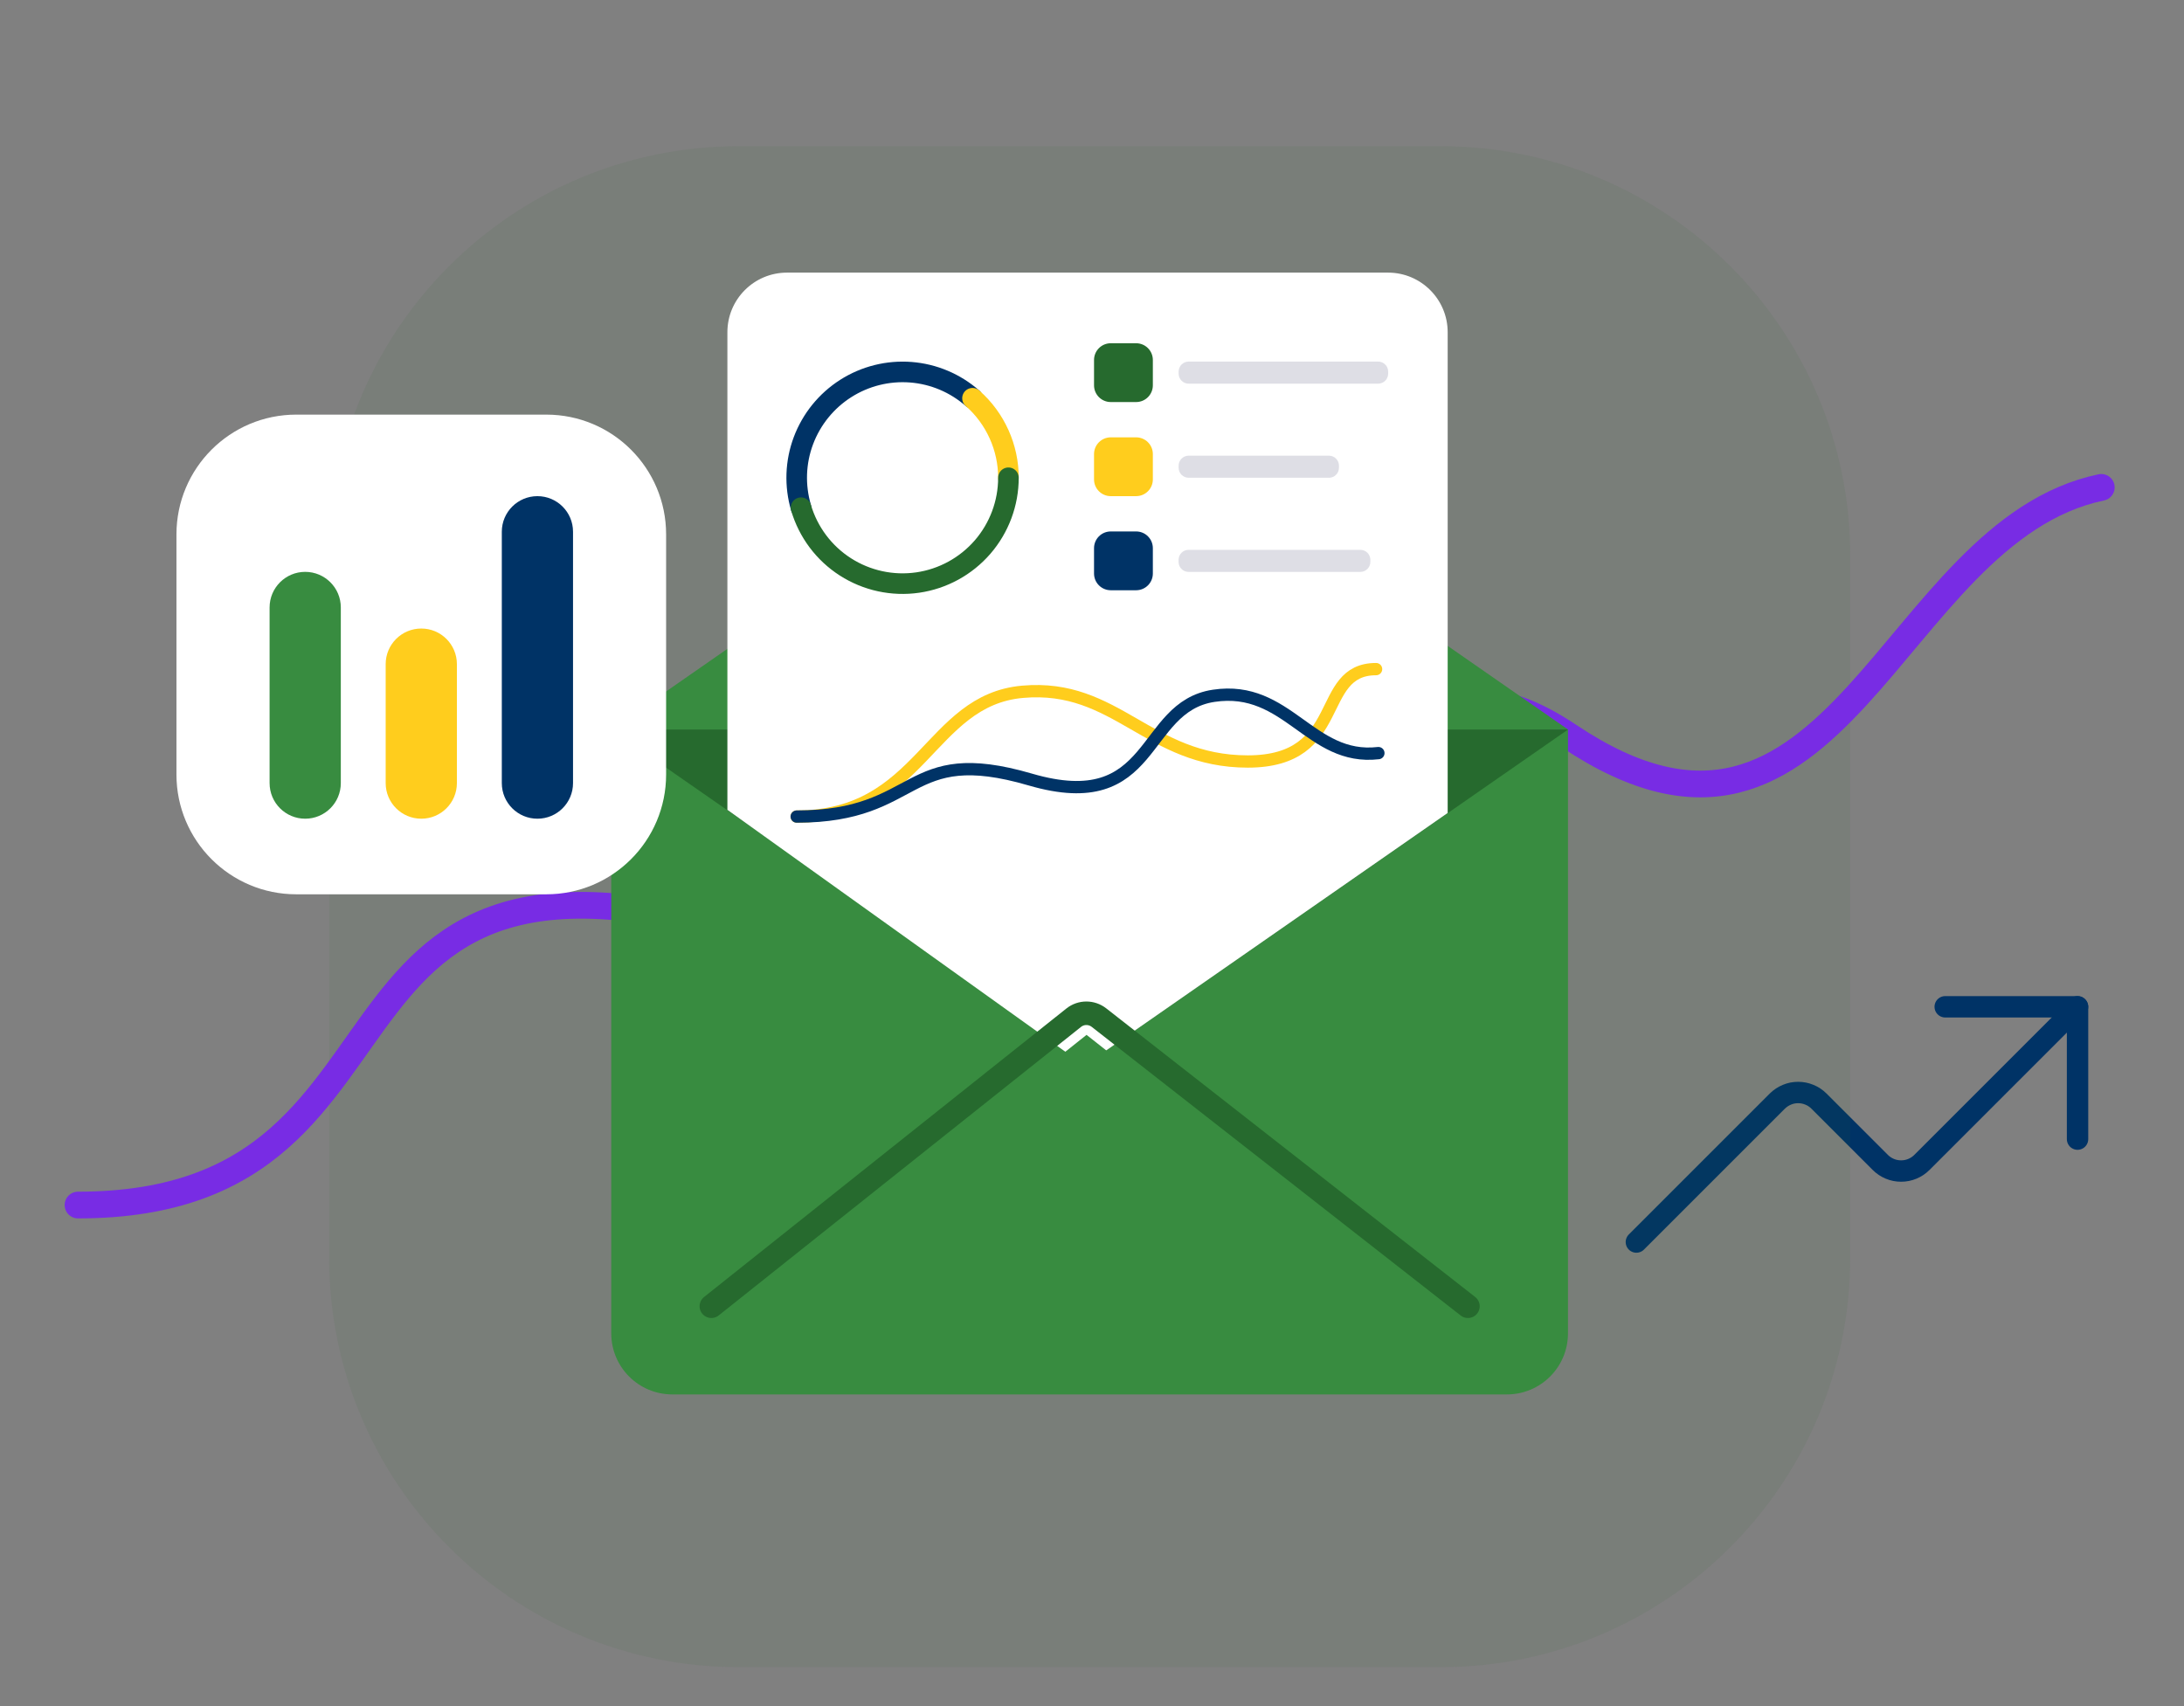 <svg xmlns="http://www.w3.org/2000/svg" xmlns:xlink="http://www.w3.org/1999/xlink" id="Layer_2" viewBox="0 0 408.46 319.11"><rect x="0" y="0" width="408.46" height="319.11" fill="#808080" stroke="none"/><defs><style>      .cls-1, .cls-2, .cls-3 {        stroke-width: 3.85px;      }      .cls-1, .cls-2, .cls-3, .cls-4, .cls-5, .cls-6, .cls-7, .cls-8, .cls-9, .cls-10, .cls-11, .cls-12, .cls-13, .cls-14, .cls-15, .cls-16 {        fill: none;      }      .cls-1, .cls-2, .cls-3, .cls-4, .cls-5, .cls-6, .cls-8, .cls-9, .cls-10, .cls-11, .cls-12, .cls-13, .cls-14, .cls-15, .cls-16 {        stroke-linecap: round;      }      .cls-1, .cls-15 {        stroke: #266a2e;      }      .cls-17 {        fill: rgba(255, 255, 255, 0);      }      .cls-2, .cls-10 {        stroke: #ffcd1d;      }      .cls-3, .cls-9, .cls-16 {        stroke: #036;      }      .cls-4, .cls-8 {        stroke-width: 3.2px;      }      .cls-4, .cls-12, .cls-14 {        stroke: rgba(27, 118, 255, 0);      }      .cls-18 {        fill: rgba(120, 44, 228, 0);      }      .cls-19 {        fill: #fff;      }      .cls-5 {        stroke: #782ce4;        stroke-width: 5px;      }      .cls-6, .cls-8 {        stroke: rgba(255, 205, 29, 0);      }      .cls-6, .cls-12 {        stroke-width: 1.8px;      }      .cls-20, .cls-21 {        fill: #266a2e;      }      .cls-22 {        fill: rgba(255, 150, 27, 0);      }      .cls-9, .cls-10 {        stroke-width: 2.3px;      }      .cls-23 {        fill: #ffcd1d;      }      .cls-11, .cls-13 {        stroke: rgba(120, 44, 228, 0);      }      .cls-11, .cls-14 {        stroke-width: 3px;      }      .cls-24 {        fill: rgba(244, 38, 62, 0);      }      .cls-13, .cls-16 {        stroke-width: 4px;      }      .cls-25 {        fill: rgba(27, 118, 255, 0);      }      .cls-14, .cls-16 {        stroke-linejoin: round;      }      .cls-26 {        fill: #036;      }      .cls-15 {        stroke-width: 4.4px;      }      .cls-27 {        fill: #bebfcc;        opacity: .5;      }      .cls-27, .cls-21 {        isolation: isolate;      }      .cls-28 {        fill: rgba(255, 205, 29, 0);      }      .cls-21 {        opacity: .08;      }      .cls-29 {        clip-path: url(#clippath);      }      .cls-30 {        fill: #388c40;      }    </style><clipPath id="clippath"><rect class="cls-7" width="408.46" height="319.11"></rect></clipPath></defs><g id="Layer_1-2" data-name="Layer_1"><g class="cls-29"><g><g><path class="cls-14" d="M388.55,213.06v-24.75h-24.75"></path><path class="cls-14" d="M388.55,188.31l-29.11,29.11c-.51.51-1.12.92-1.78,1.19-.67.28-1.38.42-2.11.42s-1.44-.14-2.11-.42c-.67-.28-1.27-.68-1.78-1.19l-11.47-11.47c-.51-.51-1.12-.92-1.79-1.19-.67-.28-1.38-.42-2.11-.42s-1.44.14-2.1.42c-.67.28-1.27.68-1.79,1.19l-26.36,26.36"></path></g><path class="cls-16" d="M388.55,213.06v-24.75h-24.75"></path><path class="cls-16" d="M388.55,188.31l-29.11,29.11c-.51.51-1.12.92-1.78,1.19-.67.28-1.38.42-2.11.42s-1.44-.14-2.11-.42c-.67-.28-1.27-.68-1.78-1.19l-11.47-11.47c-.51-.51-1.12-.92-1.79-1.19-.67-.28-1.38-.42-2.11-.42s-1.44.14-2.1.42c-.67.28-1.27.68-1.79,1.19l-26.36,26.36"></path><path class="cls-21" d="M269.44,27.35h-131.29c-42.3,0-76.59,34.29-76.59,76.59v131.29c0,42.3,34.29,76.59,76.59,76.59h131.29c42.3,0,76.59-34.29,76.59-76.59V103.94c0-42.3-34.29-76.59-76.59-76.59Z"></path><path class="cls-13" d="M14.59,225.39c72.64,0,34.67-84.2,138.68-46.23,104.01,37.97,89.78-75.21,140.19-41.47,50.41,33.75,59.91-38.27,99.53-46.53"></path><path class="cls-5" d="M14.59,225.39c72.64,0,34.67-84.2,138.68-46.23,104.01,37.97,89.78-75.21,140.19-41.47,50.41,33.75,59.91-38.27,99.53-46.53"></path><path class="cls-24" d="M115.83,137.5h175.93v111.05c0,6.2-5.03,11.23-11.23,11.23H127.05c-6.2,0-11.23-5.03-11.23-11.23v-111.05Z"></path><path class="cls-30" d="M114.32,136.45h178.93v112.94c0,6.31-5.11,11.42-11.42,11.42H125.74c-6.31,0-11.42-5.11-11.42-11.42v-112.94Z"></path><path class="cls-30" d="M293.26,136.45l-85.85-59.67c-2.18-1.51-5.07-1.51-7.24,0l-85.84,59.67h178.93Z"></path><path class="cls-20" d="M114.32,136.45l88.02,61.18c.87.61,2.03.61,2.9,0l88.02-61.18H114.32Z"></path><path class="cls-17" d="M138.18,64.14c0-5.96,4.83-10.79,10.79-10.79h108.84c5.96,0,10.79,4.83,10.79,10.79v87.07l-65.75,45.73-64.67-46.3v-86.49Z"></path><path class="cls-19" d="M136.04,62.14c0-6.16,4.99-11.15,11.15-11.15h112.41c6.15,0,11.15,4.99,11.15,11.15v89.92l-67.91,47.23-66.8-47.82V62.14Z"></path><path class="cls-4" d="M149.81,94.96c-1.21-4.12-1.06-8.52.45-12.54,1.51-4.02,4.28-7.44,7.9-9.75,3.62-2.31,7.89-3.38,12.18-3.05,4.28.33,8.34,2.05,11.56,4.89"></path><path class="cls-3" d="M149.81,94.96c-1.21-4.12-1.06-8.52.45-12.54,1.51-4.02,4.28-7.44,7.9-9.75,3.62-2.31,7.89-3.38,12.18-3.05,4.28.33,8.34,2.05,11.56,4.89"></path><path class="cls-8" d="M181.88,74.49c2.12,1.86,3.81,4.16,4.97,6.73,1.16,2.57,1.76,5.36,1.75,8.18"></path><path class="cls-2" d="M181.88,74.49c2.12,1.86,3.81,4.16,4.97,6.73,1.16,2.57,1.76,5.36,1.75,8.18"></path><path class="cls-11" d="M188.6,89.36c0,4.76-1.72,9.36-4.83,12.96-3.12,3.6-7.43,5.96-12.14,6.64-4.71.68-9.51-.36-13.52-2.93-4.01-2.57-6.95-6.5-8.3-11.07"></path><path class="cls-1" d="M188.6,89.36c0,4.76-1.72,9.36-4.83,12.96-3.12,3.6-7.43,5.96-12.14,6.64-4.71.68-9.51-.36-13.52-2.93-4.01-2.57-6.95-6.5-8.3-11.07"></path><path class="cls-6" d="M149,152.73c23.46,0,24.67-21.79,42.26-23.34,17.59-1.56,23.46,13.04,42.11,13.04s12.51-17.28,23.99-17.28"></path><path class="cls-10" d="M149,152.73c23.46,0,24.67-21.79,42.26-23.34,17.59-1.56,23.46,13.04,42.11,13.04s12.51-17.28,23.99-17.28"></path><path class="cls-12" d="M149,152.73c23.43,0,19.97-13.85,43.68-6.93,23.71,6.93,20.47-13.58,34.32-15.66,13.85-2.08,18,12.2,30.79,10.72"></path><path class="cls-9" d="M149,152.73c23.43,0,19.97-13.85,43.68-6.93,23.71,6.93,20.47-13.58,34.32-15.66,13.85-2.08,18,12.2,30.79,10.72"></path><path class="cls-18" d="M212.29,64.63h-4.36c-1.59,0-2.88,1.29-2.88,2.88v4.36c0,1.59,1.29,2.88,2.88,2.88h4.36c1.59,0,2.88-1.29,2.88-2.88v-4.36c0-1.59-1.29-2.88-2.88-2.88Z"></path><path class="cls-20" d="M212.48,64.2h-4.74c-1.73,0-3.13,1.4-3.13,3.13v4.74c0,1.73,1.4,3.13,3.13,3.13h4.74c1.73,0,3.13-1.4,3.13-3.13v-4.74c0-1.73-1.4-3.13-3.13-3.13Z"></path><path class="cls-28" d="M212.29,82.24h-4.36c-1.59,0-2.88,1.29-2.88,2.88v4.36c0,1.59,1.29,2.88,2.88,2.88h4.36c1.59,0,2.88-1.29,2.88-2.88v-4.36c0-1.59-1.29-2.88-2.88-2.88Z"></path><path class="cls-23" d="M212.48,81.8h-4.74c-1.73,0-3.13,1.4-3.13,3.13v4.74c0,1.73,1.4,3.13,3.13,3.13h4.74c1.73,0,3.13-1.4,3.13-3.13v-4.74c0-1.73-1.4-3.13-3.13-3.13Z"></path><path class="cls-25" d="M212.29,99.84h-4.36c-1.59,0-2.88,1.29-2.88,2.88v4.36c0,1.59,1.29,2.88,2.88,2.88h4.36c1.59,0,2.88-1.29,2.88-2.88v-4.36c0-1.59-1.29-2.88-2.88-2.88Z"></path><path class="cls-26" d="M212.48,99.4h-4.74c-1.73,0-3.13,1.4-3.13,3.13v4.74c0,1.73,1.4,3.13,3.13,3.13h4.74c1.73,0,3.13-1.4,3.13-3.13v-4.74c0-1.73-1.4-3.13-3.13-3.13Z"></path><path class="cls-27" d="M257.74,67.63h-35.43c-1.04,0-1.88.84-1.88,1.88v.37c0,1.04.84,1.88,1.88,1.88h35.43c1.04,0,1.88-.84,1.88-1.88v-.37c0-1.04-.84-1.88-1.88-1.88Z"></path><path class="cls-27" d="M248.54,85.23h-26.23c-1.04,0-1.88.84-1.88,1.88v.37c0,1.04.84,1.88,1.88,1.88h26.23c1.04,0,1.88-.84,1.88-1.88v-.37c0-1.04-.84-1.88-1.88-1.88Z"></path><path class="cls-27" d="M254.41,102.84h-32.11c-1.04,0-1.88.84-1.88,1.88v.37c0,1.04.84,1.88,1.88,1.88h32.11c1.04,0,1.88-.84,1.88-1.88v-.37c0-1.04-.84-1.88-1.88-1.88Z"></path><path class="cls-15" d="M274.54,244.32l-69.01-53.99c-1.39-1.08-3.34-1.08-4.72.02l-67.77,53.97"></path><path class="cls-30" d="M213.16,201.41l-9.95-7.85-9.59,7.63,19.54.23Z"></path><path class="cls-17" d="M100.94,79.91h-44.3c-11.73,0-21.23,9.51-21.23,21.23v42.54c0,11.73,9.51,21.23,21.23,21.23h44.3c11.73,0,21.23-9.51,21.23-21.23v-42.54c0-11.73-9.51-21.23-21.23-21.23Z"></path><path class="cls-19" d="M102.17,77.55h-46.76c-12.38,0-22.41,10.03-22.41,22.41v44.9c0,12.37,10.03,22.41,22.41,22.41h46.76c12.38,0,22.41-10.03,22.41-22.41v-44.9c0-12.38-10.03-22.41-22.41-22.41Z"></path><path class="cls-24" d="M62,114.9c0-3.4-2.21-6.15-4.93-6.15s-4.93,2.75-4.93,6.15v30.3c0,3.4,2.21,6.15,4.93,6.15s4.93-2.75,4.93-6.15v-30.3Z"></path><path class="cls-30" d="M63.74,113.62c0-3.68-2.98-6.66-6.66-6.66s-6.66,2.98-6.66,6.66v32.85c0,3.68,2.98,6.66,6.66,6.66s6.66-2.98,6.66-6.66v-32.85Z"></path><path class="cls-22" d="M83.88,125.34c0-3.31-2.28-5.99-5.09-5.99s-5.09,2.68-5.09,5.99v20.01c0,3.31,2.28,5.99,5.09,5.99s5.09-2.68,5.09-5.99v-20.01Z"></path><path class="cls-23" d="M85.45,124.22c0-3.68-2.98-6.66-6.66-6.66s-6.66,2.98-6.66,6.66v22.25c0,3.68,2.98,6.66,6.66,6.66s6.66-2.98,6.66-6.66v-22.25Z"></path><path class="cls-18" d="M105.76,100.85c0-3.46-2.35-6.27-5.25-6.27s-5.25,2.81-5.25,6.27v44.22c0,3.46,2.35,6.27,5.25,6.27s5.25-2.81,5.25-6.27v-44.22Z"></path><path class="cls-26" d="M107.17,99.46c0-3.68-2.98-6.66-6.66-6.66s-6.66,2.98-6.66,6.66v47.01c0,3.68,2.98,6.66,6.66,6.66s6.66-2.98,6.66-6.66v-47.01Z"></path></g></g></g></svg>